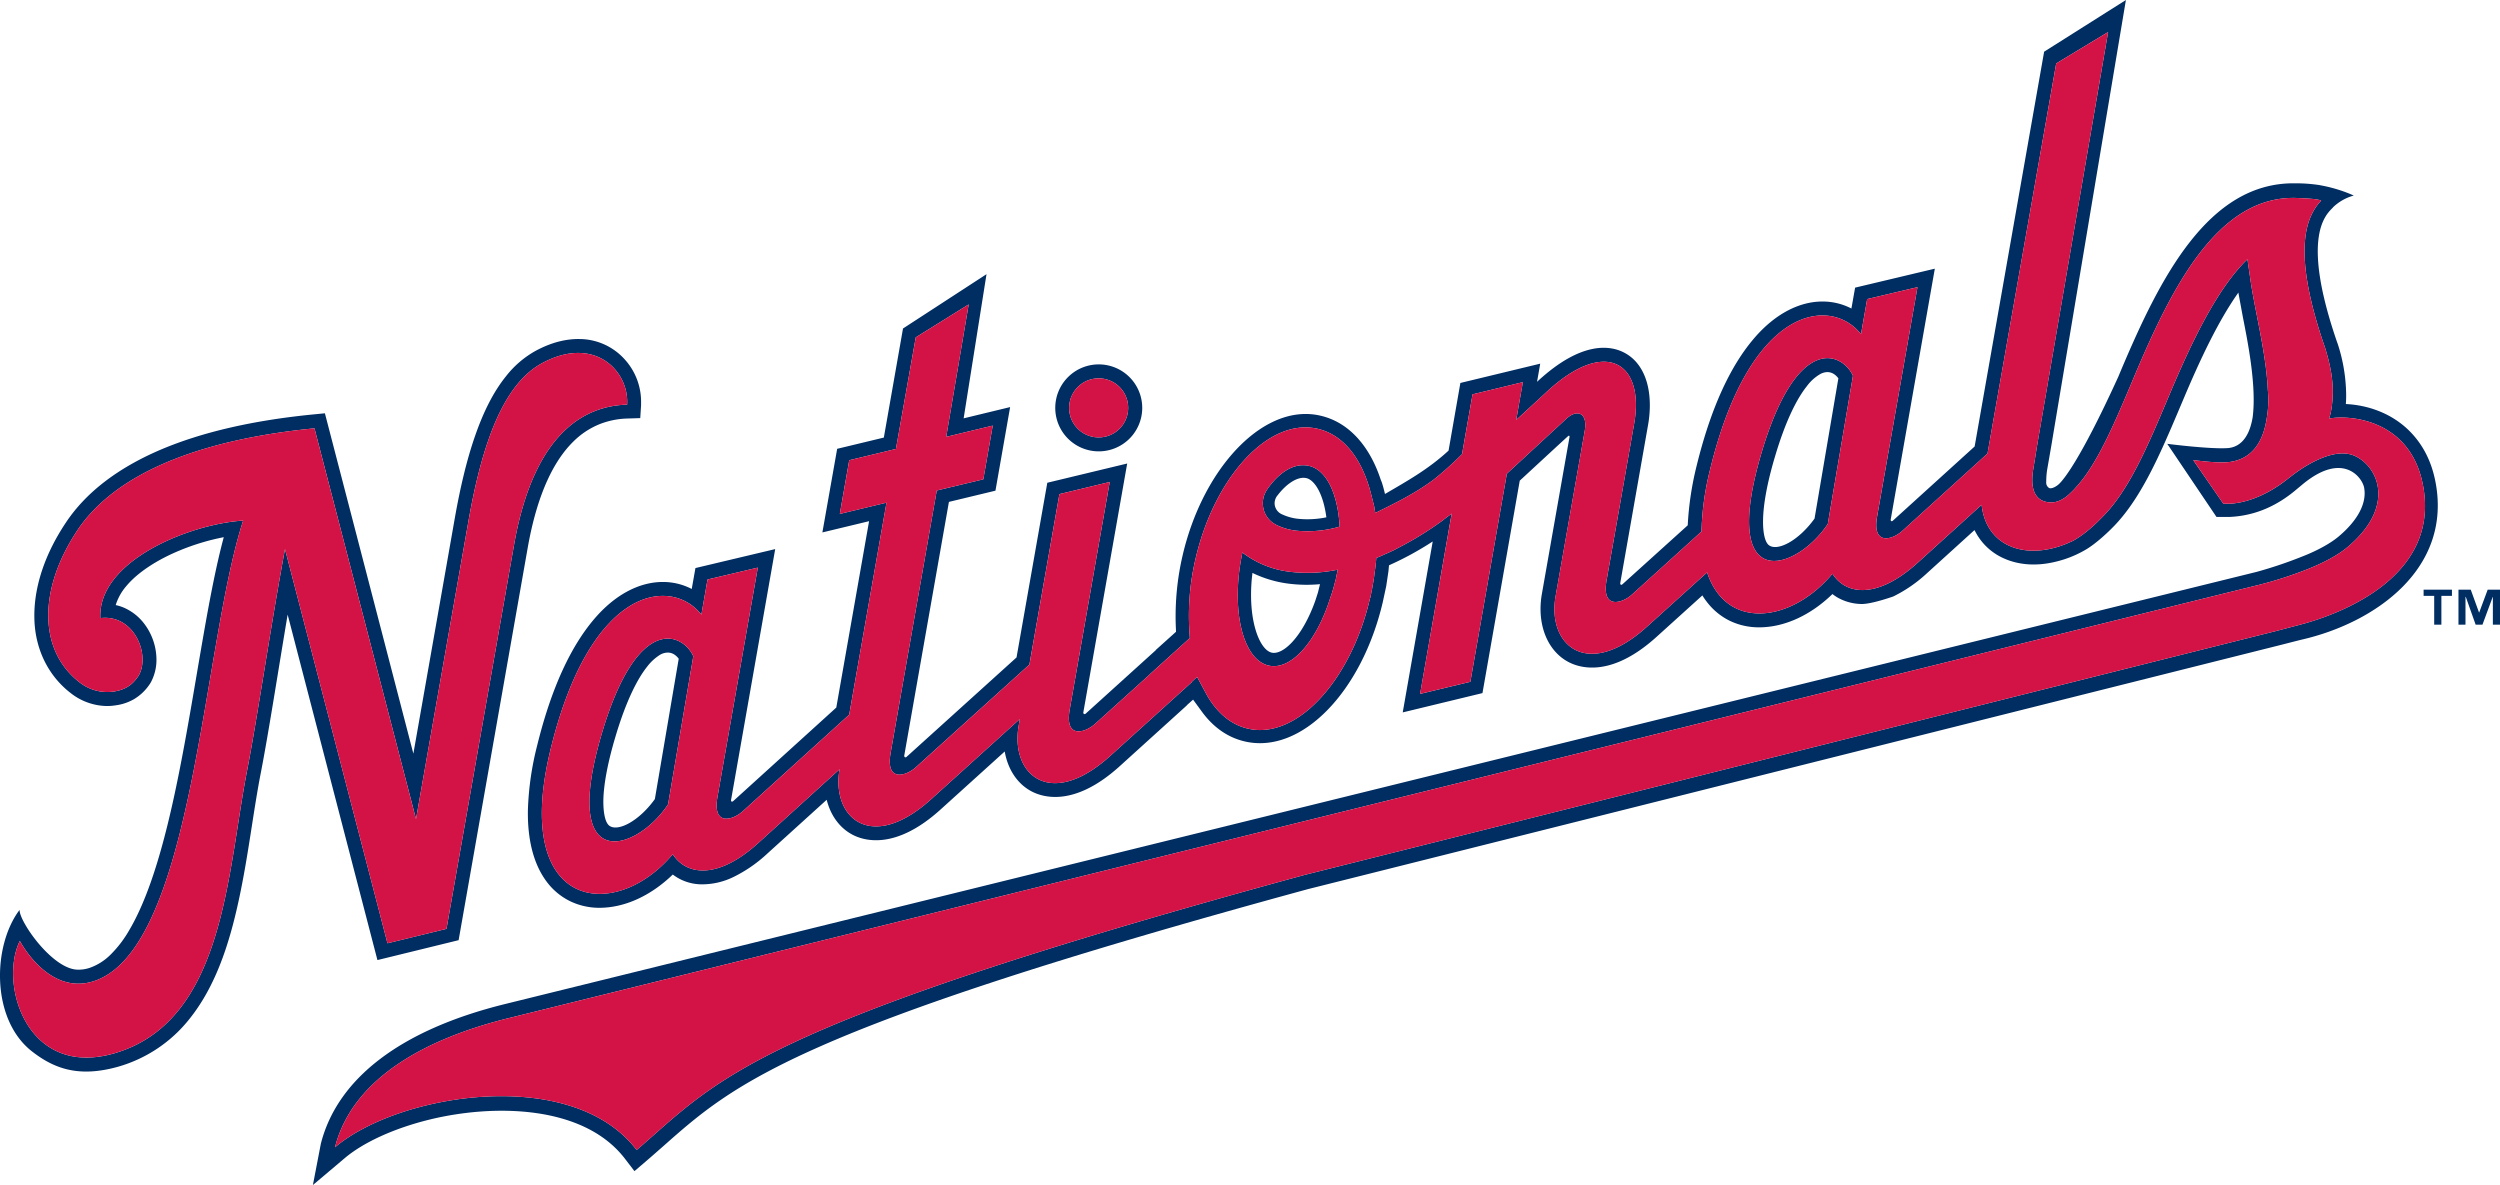 <svg xmlns="http://www.w3.org/2000/svg" width="1208.929" height="573.038" viewBox="0 0 1208.929 573.038">
  <defs>
    <style>
      .a {
        fill: #002d62;
      }

      .b {
        fill: #d31245;
      }
    </style>
  </defs>
  <title>washington_nationals_logo-freelogovectors.net</title>
  <g>
    <path class="a" d="M257.311,568.121l33.648-191.095v.02c4.807-26.216,13.034-41.305,21.646-49.857a38.414,38.414,0,0,1,13.162-8.71,39.569,39.569,0,0,1,13.251-2.615l6.124-.196.393-6.134c0-.442.01-.885.01-1.347a30.46,30.46,0,0,0-7.854-20.849,29.593,29.593,0,0,0-22.088-9.909c-6.566-.088-13.673,1.72-21.056,5.711a47.363,47.363,0,0,0-14.322,12.287c-6.203,7.687-11,17.448-15.001,28.979-3.991,11.501-7.146,24.84-9.771,39.713L235.429,477.921l-42.78-164.583-5.721.56c-29.126,2.871-53.937,8.582-74.108,17.212-20.102,8.67-35.634,20.299-45.464,35.142-9.781,14.647-14.981,29.814-15.207,43.93-.019,1.14,0,2.3.039,3.45.59,14.136,6.812,27.121,18.343,35.624a29.039,29.039,0,0,0,16.534,5.642,26.724,26.724,0,0,0,4.217-.314,24.01,24.01,0,0,0,9.132-3.057,23.736,23.736,0,0,0,7.972-7.913,22.92,22.92,0,0,0,2.811-10.725,28.93,28.93,0,0,0-6.026-17.94,24.439,24.439,0,0,0-7.786-6.655,21.014,21.014,0,0,0-5.898-2.212,25.653,25.653,0,0,1,5.092-9.142c5.662-6.861,15.492-13.054,26.187-17.409a110.771,110.771,0,0,1,20.977-6.281c-3.775,14.067-6.95,30.876-10.076,48.875-5.898,33.786-11.658,71.788-20.328,102.399-4.296,15.266-9.368,28.723-15.237,38.642A55.271,55.271,0,0,1,88.845,575.277a26.861,26.861,0,0,1-9.889,6.213,17.034,17.034,0,0,1-5.809.895c-12.307-.157-28.36-23.356-28.143-28.91C31.851,570.873,31.113,606.438,51.029,621.93c11.059,8.621,22.992,12.622,41.669,7.372a67.731,67.731,0,0,0,34.552-23.218c12.72-15.924,19.296-36.567,23.828-57.672,4.561-21.134,6.989-42.888,10.548-61.034,3.647-18.707,8.139-47.715,13.005-76.693l43.419,167.06ZM173.353,379.012c-6.999,37.747-13.428,82.021-18.323,107.088-9.663,49.386-10.872,121.243-64.219,136.735C48.63,635.132,34.868,589.373,45.131,568.475c0,0,13.742,26.747,35.948,19.424,48.127-16.003,52.286-162.194,72.044-222.668-25.882,1.632-70.314,19.434-69.065,47.144,16.426-1.966,24.28,17.792,18.569,27.73-3.401,5.338-7.441,7.097-12.347,7.834a21.611,21.611,0,0,1-15.718-4.07c-9.83-7.323-15.069-18.087-15.63-30.532-.61-13.241,4.05-28.389,14.017-43.399,17.851-26.787,57.378-43.743,114.657-49.327L236.707,509.554,262.088,365.319c6.901-39.084,17.419-66.401,35.653-76.251,25.263-13.654,42.072,3.834,41.06,20.083-19.837.61-44.569,12.582-54.478,66.677L251.452,562.655l-28.546,6.97Z" transform="translate(-35.536 -113.481)"/>
    <path class="a" d="M566.514,331.745a21.029,21.029,0,1,0-20.682-21.321,21.03,21.03,0,0,0,20.682,21.321m-1.052-35.241a14.28,14.28,0,1,1-12.858,15.591,14.308,14.308,0,0,1,12.858-15.591" transform="translate(-35.536 -113.481)"/>
    <path class="a" d="M668.458,338.764c-6.743-1.504-13.909,2.536-19.984,11.127l-.206.334a11.8,11.8,0,0,0-2.064,6.449,11.629,11.629,0,0,0,6.439,10.577l.196.118a29.475,29.475,0,0,0,9.624,2.742,55.115,55.115,0,0,0,20.692-1.917l.196-.039c-.885-15.767-6.301-27.514-14.893-29.391m8.474,24.879a44.945,44.945,0,0,1-13.782.698,24.123,24.123,0,0,1-7.736-2.182l-.334-.148a5.92,5.92,0,0,1-3.185-5.259,6.271,6.271,0,0,1,1.121-3.352l.157-.177c4.571-6.055,9.397-8.749,12.799-8.689a7.595,7.595,0,0,1,1.229.137c3.843.845,8.149,7.137,9.712,18.834Z" transform="translate(-35.536 -113.481)"/>
    <path class="a" d="M660.034,390.067a47.011,47.011,0,0,1-23.238-9.024l-.501-.393-.285,1.612c-5.249,26.58.609,50.339,13.103,53.082,10.724,2.398,22.904-11.452,29.519-32.193l.904-2.654.786-2.575,1.111-4.158.767-3.696.187-1.12-.462.108a70.52,70.52,0,0,1-21.891,1.012m12.809,9.987-1.317,4.08c-6.232,17.379-15.472,26.158-21.007,24.948-5.868-1.288-11.56-15.443-9.623-35.948l.285-2.625.108.069a56.088,56.088,0,0,0,18.058,5.22,69.071,69.071,0,0,0,14.283.187l.226-.02Z" transform="translate(-35.536 -113.481)"/>
    <path class="a" d="M887.472,332.064c-20.869,70.107,17.025,57.397,31.937,34.759L931.569,295.192c-5.053-11.098-26.777-21.085-44.097,36.872M912.991,364.267c-7.913,11-18.353,16.141-22.275,12.681-1.897-1.73-2.723-6.557-2.615-11.993.108-7.058,1.75-17.281,5.849-30.954,5.121-17.262,10.636-27.947,15.374-33.825a21.339,21.339,0,0,1,6.114-5.613,7.499,7.499,0,0,1,3.893-1.15,6.036,6.036,0,0,1,3.519,1.288,8.272,8.272,0,0,1,1.671,1.74Z" transform="translate(-35.536 -113.481)"/>
    <path class="a" d="M1213.233,346.373c-2.113-10.951-6.91-19.001-12.986-24.909-8.699-8.415-20.024-12.111-30.325-12.602a55.886,55.886,0,0,0,.088-6.763,81.27,81.27,0,0,0-4.05-22.422l-.187-.482c-17.379-50.211-6.144-61.329-2.28-65.173l.256-.324a23.231,23.231,0,0,1,10.007-5.652l-.373-.177a70.434,70.434,0,0,0-15.443-4.728l-.423-.088-.865-.147a76.048,76.048,0,0,0-11.275-.777c-42.043-.639-65.369,46.004-83.928,89.797l-1.602,3.824c-19.031,41.709-26.885,50.015-28.389,51.549-1.524,1.524-3.893,2.733-5.063,2.143a3.094,3.094,0,0,1-1.366-2.88l.01-.6a38.711,38.711,0,0,1,.413-5.171l2.182-12.582.364-2.231,35.565-212.494-39.546,24.998L990.417,329.387,950.921,365.217c-.403.452-1.288.56-1.052-.727L971.161,243.404,932.617,252.575l-1.789,10.095a30.275,30.275,0,0,0-13.506-3.381c-11.265-.177-23.425,5.711-34.031,18.353-10.665,12.671-20.21,32.193-27.259,60.877a149.6,149.6,0,0,0-4.355,28.989l-31.545,28.487c-.698.639-1.219.157-1.061-.708l13.339-75.838a56.141,56.141,0,0,0,.934-9.309c.167-12.268-4.119-21.724-12.179-26.02-6.507-3.519-20.613-6.242-42.357,13.998l1.534-8.778-38.612,9.329L736.018,331.382c-9.712,8.965-19.906,14.637-30.326,20.731l-.423.236c-.462-2.025-.973-3.912-1.563-5.711l-.462-1.12c-5.554-16.917-15.875-27.927-29.028-30.994a30.614,30.614,0,0,0-6.891-.845c-24.958-.373-50.713,28.979-59.894,68.318a129.862,129.862,0,0,0-3.332,33.864l.128,3.126-9.801,8.818.02.088-33.933,30.709c-.58.501-1.258.049-1.091-.747l21.193-120.23-38.632,9.299L527.102,431.402,473.902,479.5c-.531.521-1.239.049-1.081-.737l21.586-122.58,22.501-5.426,7.097-40.421-22.481,5.446,11.059-69.714-40.382,26.266-9.27,52.748-22.57,5.436-7.147,40.431,22.579-5.436-15.855,90.131-49.789,45.178c-.433.442-1.317.57-1.052-.737L410.4,379.008l-38.573,9.171-1.789,10.115a30.019,30.019,0,0,0-13.506-3.381c-11.255-.177-23.425,5.711-34.002,18.323-10.675,12.69-20.23,32.203-27.268,60.877a143.157,143.157,0,0,0-4.453,31.259c-.206,14.941,3.028,26.531,9.27,34.71a31.231,31.231,0,0,0,11.246,9.24,32.49,32.49,0,0,0,13.634,3.146c12.543.127,25.342-5.849,35.909-16.082a28.56,28.56,0,0,0,2.585,1.701,23.302,23.302,0,0,0,11.56,3.037,34.617,34.617,0,0,0,15.236-3.568,67.26,67.26,0,0,0,16.298-11.265l28.753-26.059c1.828,7.333,6.036,13.349,12.13,16.701,5.524,3.047,20.8,8.002,42.878-11.943l31.082-28.114c1.465,8.444,5.878,15.384,12.632,19.109,5.554,3.047,20.781,8.051,42.888-11.914l32.557-29.49-.01-.079,3.018-2.703,4.601,6.291c5.544,7.392,12.405,12.071,20.387,13.929,27.307,6.36,56.591-23.877,66.765-67.463.039-.177.069-.364.108-.511l1.534-7.117,1.081-7.205.265-2.851.207-.118a151.456,151.456,0,0,0,20.918-11.432l-.108.708-14.381,81.952,38.563-9.339,18.028-102.723c7.864-7.254,19.09-17.655,23.317-21.498.491-.501.875-.148.737.462-2.91,16.465-13.359,75.828-13.359,75.828a42.778,42.778,0,0,0-.639,6.665c-.157,11.511,4.649,21.38,13.182,26.059,5.534,3.047,20.771,8.021,42.858-11.934l22.226-20.102a26.07,26.07,0,0,0,2.094,3.047,31.142,31.142,0,0,0,11.246,9.279,32.289,32.289,0,0,0,13.654,3.116c12.523.138,25.342-5.849,35.899-16.101a20.575,20.575,0,0,0,2.556,1.74,24.234,24.234,0,0,0,11.57,3.077c4.866.059,15.246-3.627,15.246-3.627a67.51,67.51,0,0,0,16.338-11.265L990.142,369.994l.246-.138a28.497,28.497,0,0,0,14.096,13.615c7.402,3.342,16.062,3.843,24.998,1.671a52.429,52.429,0,0,0,14.135-5.564c5.77-3.195,12.651-10.154,12.651-10.154,14.391-13.919,23.847-36.273,33.845-59.943l1.612-3.794c7.795-18.441,16.534-37.059,26.246-50.742l.059.511,2.064,11.167c2.3,11.727,6.724,33.402,4.777,48.55l-.108.649c-2.005,11.088-7.451,14.057-12.081,14.352-8.719.56-29.126-2.074-29.126-2.074l23.808,35.349,6.665-.01c12.71-.649,23.297-5.77,32.399-13.605l2.566-2.133c19.483-16.141,28.851-3.381,29.775,1.612,1.376,7.422-3.057,15.836-12.435,23.69-3.706,3.096-9.27,6.154-15.079,8.611a209.153,209.153,0,0,1-24.398,8.395l-847.097,208.995c-50.152,12.396-80.95,35.742-89.069,67.532l-3.843,19.985,15.236-12.868c9.201-7.815,24.251-14.656,41.374-18.824,31.053-7.549,74.413-7.048,94.338,19.05l4.542,5.927,5.672-4.856c2.959-2.526,5.751-5.013,8.523-7.441,34.326-30.355,64.013-56.562,311.639-124.113l470.58-118.117s9.25-2.379,10.056-2.546c35.388-8.188,72.614-34.316,64.426-76.359m-65.792,69.281c-.275.069-10.744,2.841-10.744,2.841L666.373,536.573c-269.066,73.4-283.26,98.978-322.973,133.019-31.436-41.188-115.443-27.199-145.877-1.297,9.102-35.683,48.354-53.652,83.938-62.46l846.389-209.516a192.327,192.327,0,0,0,24.034-7.785c6.625-2.674,13.605-6.124,18.746-10.39,24.201-20.21,14.479-39.86,3.047-44.432-11.01-4.404-26.983,7.54-30.099,9.997-.354.265-1.819,1.415-2.202,1.7-9.85,7.786-21.213,12.13-30.276,11.648l-.442-.019L1096.129,336.012l1.18.118c2.369.216,11.373,1.504,16.721.708,9.712-1.455,15.355-8.336,17.409-19.798l.138-.747a58.64,58.64,0,0,0,.875-9.181c.02-1.189-.039-2.202-.128-3.578l-.128-1.278c-.511-11.825-3.106-24.968-5.387-36.577-1.17-6.006-2.29-11.796-2.968-16.495l-1.406-9.682-.148-.629c-14.302,13.939-26.187,38.366-37.069,64.062l-1.612,3.804c-9.702,22.983-18.864,44.677-32.232,57.584a72.924,72.924,0,0,1-8.434,7.461,52.593,52.593,0,0,1-4.748,3.116c-21.567,10.577-42.22,3.588-44.392-17.32l-30.965,28.075c-19.522,17.645-34.601,15.6-41.178,5.259-19.758,23.7-51.293,27.711-60.611-.639l-29.028,26.216c-29.028,26.276-48.364,8.808-44.255-14.607L801.869,321.807c1.524-8.631-3.588-10.715-8.877-5.858L764.21,342.539,746.566,443.178l-24.31,5.859,14.598-83.437.688-3.785c-1.239.934-2.457,1.878-3.706,2.782v.069a159.44,159.44,0,0,1-22.019,13.663c-.226.128-.472.256-.698.374-.629.304-1.219.678-1.828.963l-1.681.777c-.521.265-1.052.462-1.553.698-.157.069-.325.138-.472.196-1.514.688-3.008,1.357-4.512,1.976l-.029.413-.236,2.654-.914,6.989-.826,4.758-.148.61-.668,3.529-.157.354a2.909,2.909,0,0,1-.138.541c-8.503,36.45-31.515,63.669-53.534,63.344a26.425,26.425,0,0,1-5.485-.688c-8.149-1.888-15.099-7.707-20.122-16.819l-4.404-8.179-2.566,2.369.03.147-39.507,35.732c-29.057,26.246-48.364,8.808-44.235-14.627l.57-3.264-42.918,38.809c-28.999,26.207-48.324,8.857-44.265-14.499l-39.477,35.811c-19.483,17.606-34.582,15.551-41.188,5.259-27.632,33.068-78.276,27.76-59.048-50.841,19.591-79.918,58.724-83.152,72.889-64.996l2.979-17.006,24.319-5.75L382.483,498.924c-2.526,14.273,7.51,11.128,12.189,6.901l51.509-46.741,18.038-102.527-22.58,5.446c1.494-8.591,3.038-17.301,4.561-25.971l22.579-5.446,9.584-53.966,25.607-15.934-10.872,64.042,22.501-5.436-4.561,25.981-22.511,5.406L466.215,477.632c-2.526,14.283,7.52,11.127,12.189,6.871l54.92-49.651,14.509-82.434,24.339-5.859L552.817,456.675c-2.536,14.303,7.5,11.128,12.199,6.91l26.344-23.798v-.059l19.542-17.704-.226-3.499a119.594,119.594,0,0,1,3.027-35.014c8.493-36.45,31.505-63.678,53.514-63.354a26.462,26.462,0,0,1,5.505.678c12.258,2.841,21.449,14.126,25.872,31.712l1.445,5.711.55,3.303.167-.118c9.447-4.63,18.854-9.201,28.084-16.033a159.801,159.801,0,0,0,13.693-12.307l5.082-28.93,24.339-5.898-3.224,18.293,13.811-12.73c29.451-27.976,48.383-14.745,43.242,14.45-2.988,17.065-9.791,55.785-13.349,75.809-2.497,14.293,7.53,11.147,12.229,6.94l33.668-30.532a135.144,135.144,0,0,1,4.266-30.404c19.591-79.898,58.724-83.162,72.86-64.996l2.988-16.996,24.329-5.76L943.253,363.31c-2.526,14.293,7.53,11.147,12.189,6.891l41.197-37.393L1029.855,144.16l25.106-15.187L1020.733,328.246l-.295,1.848-1.592,9.81c-2.507,14.254,4.079,16.849,9.535,16.505,0,0,4.05-.167,8.326-4.502a26.104,26.104,0,0,0,2.595-2.664c10.282-11.079,18.431-30.375,27.052-50.752l1.593-3.795c17.655-41.669,39.644-86.081,77.342-85.511,0,0,7.943.295,10.174.678l.934.167.757.167.845.265c-7.363,7.903-14.362,24.182,1.75,70.835l.118.334c2.821,9.053,4.099,16.671,3.667,24.221-.462,7.53-1.809,10.076-1.809,10.076,8.287-1.809,38.956-.649,45.415,31.721,9.437,47.125-45.552,64.377-59.697,68.004" transform="translate(-35.536 -113.481)"/>
    <path class="a" d="M326.709,467.707c-20.889,70.068,17.025,57.387,31.889,34.729l12.199-71.631c-5.043-11.088-26.797-21.085-44.088,36.902M352.208,499.89c-7.894,11.01-18.372,16.131-22.245,12.691-1.917-1.73-2.713-6.576-2.664-11.993.118-7.068,1.799-17.33,5.879-30.974,5.131-17.262,10.626-27.927,15.335-33.805a23.466,23.466,0,0,1,6.124-5.642,7.635,7.635,0,0,1,3.912-1.12,5.837,5.837,0,0,1,3.519,1.268,8.191,8.191,0,0,1,1.681,1.72Z" transform="translate(-35.536 -113.481)"/>
    <path class="b" d="M568.188,324.937A14.279,14.279,0,1,0,552.607,312.09a14.266,14.266,0,0,0,15.581,12.848" transform="translate(-35.536 -113.481)"/>
    <path class="b" d="M251.451,562.652l32.871-186.828C294.241,321.73,318.963,309.757,338.8,309.148c1.012-16.239-15.797-33.736-41.06-20.083-18.235,9.85-28.753,37.158-35.644,76.261l-25.391,144.245L187.605,320.609c-57.289,5.583-96.805,22.54-114.666,49.337-9.958,15.001-14.608,30.148-13.998,43.399.55,12.445,5.79,23.199,15.62,30.522a21.611,21.611,0,0,0,15.718,4.07c4.905-.737,8.955-2.497,12.347-7.844,5.711-9.918-2.133-29.677-18.569-27.721-1.248-27.701,43.183-45.503,69.065-47.154-19.758,60.474-23.916,206.675-72.044,222.678-22.206,7.323-35.948-19.414-35.948-19.414-10.263,20.899,3.499,66.647,45.68,54.35,53.347-15.482,54.556-87.349,64.209-136.725,4.905-25.066,11.334-69.35,18.333-107.097l49.553,190.623Z" transform="translate(-35.536 -113.481)"/>
    <path class="b" d="M1161.731,315.922s1.337-2.546,1.789-10.066c.452-7.559-.845-15.168-3.647-24.221l-.128-.334c-16.111-46.663-9.112-62.951-1.75-70.825l-.836-.295-.767-.157-.924-.157c-2.241-.383-10.174-.678-10.174-.678-37.698-.58-59.697,43.842-77.352,85.511l-1.592,3.794c-8.621,20.378-16.77,39.674-27.042,50.752a26.947,26.947,0,0,1-2.595,2.654c-4.276,4.345-8.336,4.502-8.336,4.502-5.456.364-12.042-2.241-9.525-16.494l1.582-9.81.315-1.858,34.208-199.253L1029.862,144.163,996.627,332.809,955.439,370.203c-4.659,4.246-14.706,7.402-12.199-6.891l19.542-110.961-24.329,5.75-2.988,17.006c-14.146-18.166-53.288-14.912-72.87,64.996a135.736,135.736,0,0,0-4.266,30.404L824.662,401.029c-4.699,4.227-14.725,7.363-12.229-6.93,3.568-20.033,10.361-58.754,13.359-75.809,5.121-29.195-13.791-42.426-43.252-14.45l-13.811,12.74,3.234-18.313-24.349,5.908-5.072,28.91a159.876,159.876,0,0,1-13.703,12.317c-9.23,6.842-18.647,11.403-28.084,16.042l-.167.118-.541-3.293-1.445-5.721c-4.433-17.586-13.624-28.88-25.882-31.721a26.945,26.945,0,0,0-5.505-.668c-22-.325-45.021,26.905-53.505,63.354a119.618,119.618,0,0,0-3.037,35.014l.236,3.49L591.367,439.74v.049l-26.364,23.799c-4.689,4.197-14.725,7.392-12.189-6.91L572.169,346.552,547.84,352.42,533.341,434.844,478.421,484.505c-4.689,4.247-14.735,7.402-12.209-6.881l22.324-126.954,22.511-5.397,4.551-25.981-22.491,5.436L503.969,260.697l-25.597,15.924-9.594,53.957-22.57,5.456c-1.514,8.67-3.067,17.379-4.561,25.971l22.57-5.436-18.028,102.527-51.509,46.732c-4.679,4.227-14.725,7.363-12.189-6.91l19.502-110.961L377.683,393.716l-2.988,17.006C360.54,392.566,321.397,395.8,301.806,475.717c-19.227,78.6,31.426,83.909,59.068,50.841,6.596,10.292,21.695,12.347,41.178-5.259L441.519,485.479c-4.04,23.366,15.276,40.716,44.265,14.509l42.908-38.799-.56,3.254c-4.128,23.425,15.187,40.873,44.245,14.617l39.497-35.722-.02-.148,2.566-2.379,4.394,8.179c5.033,9.122,11.983,14.942,20.122,16.819a25.113,25.113,0,0,0,5.485.698c22.019.324,45.031-26.905,53.534-63.354a2.187,2.187,0,0,0,.138-.541l.157-.364.678-3.509.138-.619.826-4.748.924-6.989.236-2.654.02-.413c1.504-.609,2.998-1.288,4.512-1.976.157-.069.315-.128.462-.197.521-.236,1.042-.432,1.573-.698l1.671-.777c.619-.305,1.199-.658,1.838-.973.216-.118.462-.236.698-.364a159.738,159.738,0,0,0,22.019-13.673v-.069c1.239-.895,2.457-1.838,3.706-2.772l-.678,3.784-14.627,83.427,24.319-5.858L764.217,342.531l28.782-26.58c5.288-4.866,10.38-2.772,8.867,5.859l-14.116,80.065c-4.099,23.425,15.246,40.893,44.274,14.617l29.018-26.216c9.329,28.35,40.853,24.329,60.621.639,6.576,10.341,21.655,12.376,41.158-5.259L993.796,357.581c2.173,20.908,22.835,27.887,44.392,17.32a53.507,53.507,0,0,0,4.748-3.116,71.887,71.887,0,0,0,8.434-7.461c13.359-12.907,22.53-34.601,32.232-57.584l1.612-3.804c10.892-25.695,22.776-50.133,37.079-64.072l.138.629,1.406,9.682c.678,4.699,1.799,10.498,2.979,16.505,2.28,11.599,4.875,24.752,5.387,36.577l.108,1.278c.098,1.376.157,2.389.138,3.578a56.009,56.009,0,0,1-.875,9.161l-.128.767c-2.074,11.462-7.707,18.343-17.419,19.808-5.338.777-14.352-.511-16.711-.718l-1.17-.118,14.499,21.016.452.029c9.063.472,20.426-3.873,30.266-11.658.393-.275,1.868-1.425,2.212-1.701,3.116-2.467,19.08-14.391,30.099-9.987,11.432,4.571,21.164,24.221-3.047,44.421-5.131,4.276-12.13,7.726-18.736,10.4a190.706,190.706,0,0,1-24.044,7.785L281.468,605.827c-35.604,8.818-74.836,26.786-83.948,62.469,30.434-25.902,114.45-39.9,145.887,1.307,39.703-34.051,53.908-59.638,322.973-133.029L1136.704,418.497s10.459-2.772,10.725-2.841c14.165-3.627,69.134-20.879,59.717-68.004-6.458-32.37-37.128-33.53-45.415-31.731M358.603,502.435c-14.873,22.658-52.777,35.349-31.888-34.729,17.281-57.987,39.035-47.99,44.087-36.902ZM682.206,390.069l-.767,3.686-1.111,4.168-.786,2.585-.914,2.644c-6.606,20.741-18.785,34.582-29.519,32.203-12.494-2.762-18.343-26.511-13.094-53.092l.285-1.622.502.393a46.927,46.927,0,0,0,23.228,9.034,71.155,71.155,0,0,0,21.901-1.003l.452-.118Zm.934-21.872a54.845,54.845,0,0,1-20.682,1.917,29.919,29.919,0,0,1-9.633-2.733l-.177-.137a11.626,11.626,0,0,1-4.384-17.006l.216-.344c6.065-8.611,13.241-12.641,19.984-11.127,8.591,1.887,14.008,13.614,14.893,29.382ZM919.413,366.821c-14.922,22.648-52.807,35.349-31.938-34.759,17.32-57.957,39.045-47.97,44.097-36.872Z" transform="translate(-35.536 -113.481)"/>
    <path class="a" d="M1221.226,401.639h-5.102v13.919h-3.48V401.639H1207.523v-3.018h13.703Zm23.238,13.919h-3.45v-13.457h-.059l-4.974,13.457h-3.293l-4.767-13.457h-.148v13.457h-3.391V398.621h5.937l4.011,11.069h.069l4.119-11.069h5.947Z" transform="translate(-35.536 -113.481)"/>
  </g>
</svg>
